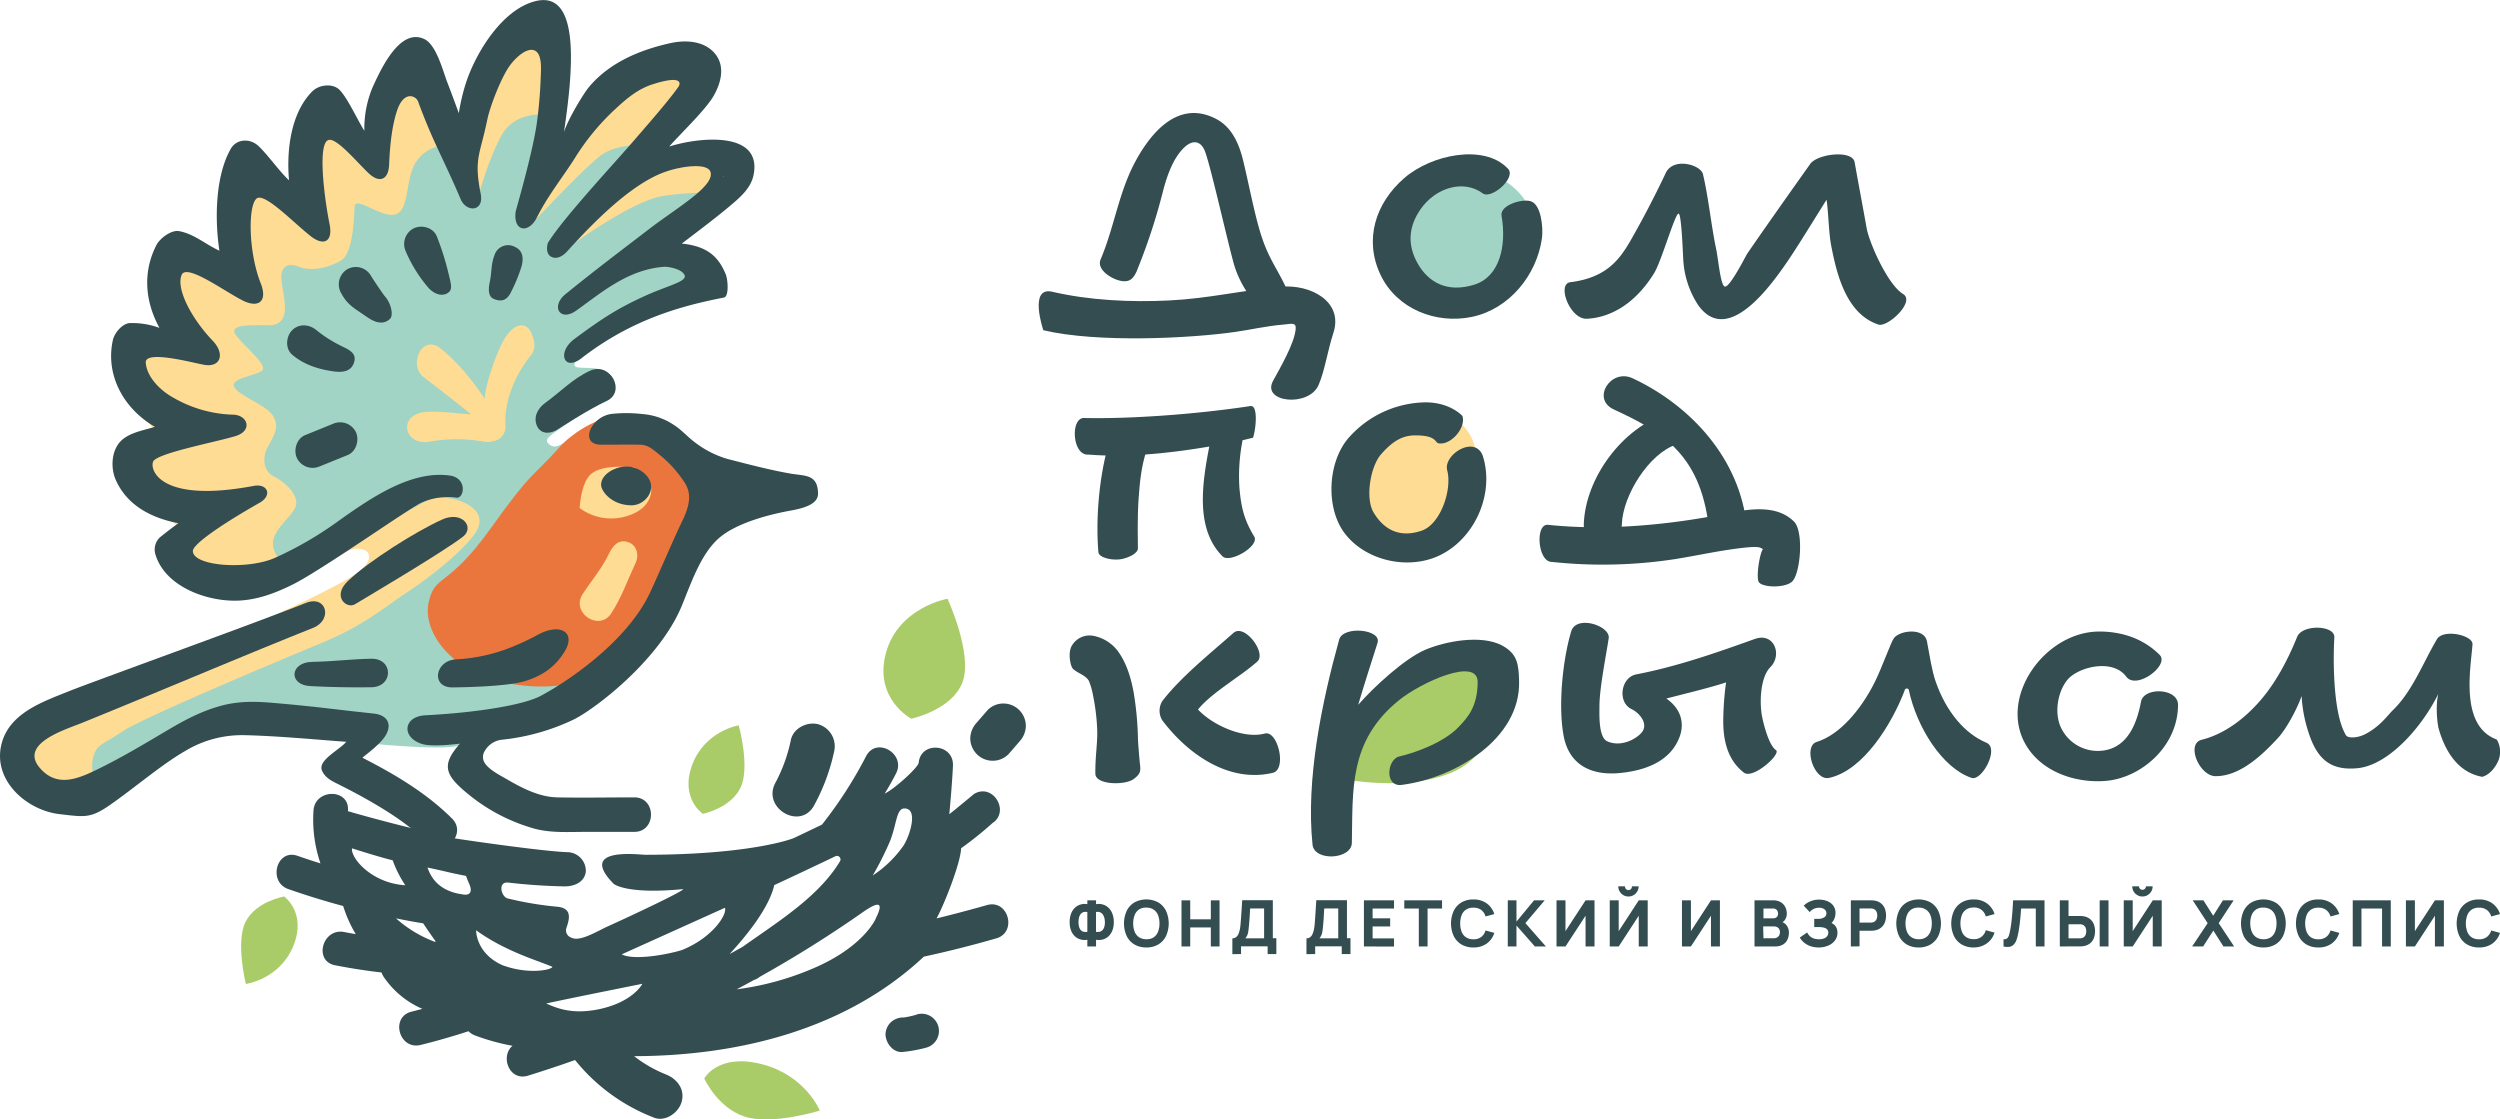 <?xml version="1.0" encoding="UTF-8"?> <svg xmlns="http://www.w3.org/2000/svg" viewBox="0 0 837.09 374.82"><defs><style>.cls-1{fill:#ffdc94;}.cls-2{fill:#a1d4c5;}.cls-3{fill:#eb763d;}.cls-4{fill:#aacc68;}.cls-5{fill:#334d51;}</style></defs><g id="Слой_2" data-name="Слой 2"><g id="Слой_1-2" data-name="Слой 1"><path class="cls-1" d="M112.44,244.65s-33.53-5.39-42.64.1S41.43,270.56,24.94,268.4s-21.2-8.27-20.73-13,21.33-23.56,32.62-27S98.11,204.52,117,193.53c12.31-7.16,4.84-12.23-1.41-8.59s-35.74,18.83-45.8,12.89-15.23-7-9.59-14S54.1,174,48,166.49s-3.3-15.4,3.76-17.12-7.53-10.48-9.41-19.75-1.41-14.91,6.59-14,1.88-17,5.18-23.1,4.17-3.72,12.67-1.84S77.15,89,77.63,83.25s-1.42-20.31,4.7-20.31,21.94,12.47,22,5.41-6-18,1.9-23.76,16.38,11.5,16.38,11.5,0-22.79,9.29-26.09,19,20.71,19,20.71,6.54-23.53,17-32,19-3.3,17.79,3.76-4,36.24-4,36.24S190.6,38,204.94,30.94s30.33-8.47,27.51-2.82S217.25,56,217.25,56s29.11-8.59,31.33-2.94-35.25,36.31-35.25,36.31,17.73-2.5,21.25,3.18-17.1,3.27-24.94,8S184.3,118,184.3,118s4,16.09-.23,19.29-18.18,20,24.76,10.4c7-1.57,15.07,12.47,26.17,14s25.68,4.82,25.68,4.82l-28.23,14.57s-21.8,43.94-41,54S112.44,244.65,112.44,244.65Z"></path><path class="cls-2" d="M248.68,165s-18-2.51-23.29-8.79-28.16-9.48-35-9.36c0,0-3.64,3.91-6.09,2.23-2.86-2-.28-3,6.13-7.59s17.61-10.52,14.76-14.87c-3.93-6-14.53-1.41-12.62-5.27,6.11-12.36,42.43-21.22,42.43-21.22.63-6.31-12.08-12.67-14.2-12.67s-3.17-3.88,3.53-9.53,18-10.94,17.65-12.35-9.69-1.44-19.77,0-29.47,15.56-29.47,15.56l24.51-32.24s-10.15-1.67-16.71,3.62S177.06,76,177.06,76l5.62-37.59s-10.19-1.42-14.8,7-8,21.3-8,21.3L147.26,48.85a12.37,12.37,0,0,0-8.95,7.24c-2.57,6.27-1.5,15.09-6.44,15.79S119,65.41,118.74,69.29s-.44,15.56-4.67,18-9.92,3.65-13.89,2.05-6.56,0-5.87,5.1c.81,6.09,3.49,14.58-4.6,14.47-5.69-.07-13.26-.35-10.79,3.18s10.94,10.24,8.82,12-10.86,2.53-9.31,5.5,11,6.15,13,9.68.9,5.6-1.93,10.7c-1.59,2.85-1.47,7.65,1.93,9.41s7.89,5.3,7.76,9.18-8.42,8.47-7.76,14.12,6.92,8.4,13.27,5.79,32.88-18.18,38.56-21,22.24,1.72,15.88,11c-3.92,5.72-14.3,14.24-22.69,19.76s-14.24,11-28.64,17-59.58,24.9-66.64,29.57-8.24,4.41-9.51,7.39c-1.69,4-1.41,12.75,7.41,8.55S60,246.08,69.8,244.75s69.49,7.4,82.6,5.17,38.06-9.72,49.35-22.23,20.4-33,27-41.1,11.67-12.32,20.94-13.57,20.21-5.8,17-6.53S248.68,165,248.68,165Z"></path><path class="cls-3" d="M224.56,196.53C210.44,211.28,195.09,228,195.09,228s-12.23,4.22-28.48,0-25.17-16.84-23.07-26.37,6.34-4.6,20.63-24.53,13.36-16.5,23-27.16c9.33-10.36,27.79-16.33,33.88-5,2.82,5.24,52.41,12.86,22.59,26.32C231.05,176.89,224.56,196.53,224.56,196.53Z"></path><path class="cls-4" d="M445.79,260.15s7.37-24.06,25-33,27-12.65,28.43-2.33,3.07,27.17-13.52,34S445.79,260.15,445.79,260.15Z"></path><path class="cls-1" d="M484.62,178.68s16.94-22,6.11-35.24S463,138.36,463,138.36s-17,11.67-12.76,26.7,7.53,17.36,16.47,17.84S484.62,178.68,484.62,178.68Z"></path><path class="cls-2" d="M502.5,97.21c8-9.36,14.31-21.95,7.53-31S488.38,53,478.5,60.09s-24,15.06-15.06,27.29S480,103.49,487.27,102A96.3,96.3,0,0,0,502.5,97.21Z"></path><path class="cls-1" d="M213.39,160.59s1.31-4-1.64-4.16-9.88-.7-13.58,2.08-4.08,11.61-4.08,11.61a17.83,17.83,0,0,0,14.68,3c8.47-2.09,9.48-7.42,9.26-9.5S213.39,160.59,213.39,160.59Z"></path><path class="cls-5" d="M380.82,90.27a201.81,201.81,0,0,0,8.72-26.75c1.23-4.59,3.21-10.44,6.84-14,3-2.93,5.81-2.42,7.18,1.39,2,5.6,6.87,27.41,9.45,37,1.94,7.18,6.44,13.19,9.41,15.53,6.43,5.07,12,1.22,8.62-6.21-3.16-7-5.89-10-8.46-17.57-2.41-7.08-4.6-19-6.41-26.22-1.35-5.39-3.72-10.86-8.89-13.58-12.79-6.73-22,4.8-27,14-5.73,10.54-7.09,22-11.75,33-1.35,3.2,3,6.13,6,7,3.66,1,5-.45,6.32-3.6Z"></path><path class="cls-5" d="M349.34,110.57c18.12,4.3,49.21,2.73,64.32.56,5.28-.76,10.58-2,15.9-2.43,2.83-.22,4.55-1,4.27,1.62-.56,5-5.24,12.91-7.59,17.25-3.89,7.23,12.05,8.87,15.28,1.32,2.16-5.07,2.84-10.9,5-17.6,3.26-10.38-7.73-16.17-17.58-15.28-13.55,1.22-23.76,3.9-37.41,4.59-12.74.64-26.74,0-39.18-2.91C344.32,95.81,349.34,110.57,349.34,110.57Z"></path><path class="cls-5" d="M504.71,56.28c-7.82-8.06-25.32-4.63-34.51,3.35-9.63,8.35-13.58,20.6-7.92,32.46,5.46,11.42,18.6,16.54,30.65,14,12.45-2.65,21.6-13.94,23.36-26.25.5-3.44-.21-11.45-3.81-12.48-3-.86-10.31,1.4-9.71,4.88,1.77,10.18-.69,20.42-9.06,23.06-8.94,2.82-15.41-.59-19.09-7.19-3.51-6.3-2.91-12.36,1-18,5-7.24,14.33-10.16,20.88-5.35,2.88,2.12,11.7-5.52,8.23-8.47Z"></path><path class="cls-5" d="M637.24,98.46C632,95.28,625.82,81.08,625,76.31c-1.19-6.76-2.7-14.63-4-22-.77-4.23-12.47-2.81-14.88.59-6.72,9.48-14.81,20.91-21,29.91-.59.85-5.71,11.15-7.49,11.15-1.53,0-2.21-8.87-3-12.59-1.6-7.49-2.62-17.59-4.42-25.06-.76-3.18-9.94-5.77-12.47-.36Q552.31,69.44,546,80.49c-3.71,6.42-8.12,12.5-20.18,14-4.64.56-.17,12.53,5.54,12.24,8.05-.4,16.29-5.18,22.52-15.3,2.43-3.94,7.06-20.24,8.18-19.88,1,0,1.46,14.44,1.59,15.94A30.93,30.93,0,0,0,568.5,102c10,14.46,25-7.11,30.37-15,3.59-5.27,12.23-19.42,12.73-20.11.66,4.38.7,10.94,1.54,15.3,1.86,9.66,5.07,22.93,15.83,26.49C632.07,109.69,641.39,101,637.24,98.46Z"></path><path class="cls-5" d="M371.59,147.42c-3.46,11-4.8,25.94-3.81,37.47.17,2,5.27,3,8.28,2.21,3.69-1,5-2.54,4.95-3.48,0-1.62-.24-9.69.22-16.43.44-6.47,1-11.08,2.65-16.38,2.46-7.84-9.84-11.2-12.29-3.39Z"></path><path class="cls-5" d="M415,163.31a62,62,0,0,1,1.06-15.9l3.48-.84c.93-2.46,1.87-11-.84-10.61-18.55,2.82-40.81,4.35-55.73,4-4.62-.1-4,12.72,1.5,12.25,13,1.05,27.14-.44,40.44-2.69-2.46,12.7-4.65,27.64,4.44,36.77,2.41,2.41,12.54-3.45,10.59-6.67C415.92,173.1,415.46,168.05,415,163.31Z"></path><path class="cls-5" d="M477.33,134.72a34.94,34.94,0,0,0-25.64,11.75c-7.11,8-7.94,23.39-1.51,32,6.68,8.9,20,12.16,30.23,8.19,12.54-4.86,20.13-20.26,16.23-33.56-2.3-7.85-13.49-1-12.06,4.39,1.7,6.4-2.18,18-8.53,20.19s-12.1.63-16.1-6.05c-2.88-4.8-1.12-15.38,2.47-19.5,4.23-4.85,7.58-6.35,11.52-6.35,7.19,0,6.47,2.41,7.71,2.65,4.15.79,9.36-5.3,8-9.18C489.6,139.22,485.6,134.72,477.33,134.72Z"></path><path class="cls-5" d="M558,138.55c-14.76,4.73-27.17,21.48-27.69,36.95-.27,8.21,12.48,8.2,12.75,0,.32-9.64,9.11-23.73,18.33-26.69,7.78-2.5,4.45-12.78-3.39-10.26Z"></path><path class="cls-5" d="M540.27,137.05c15.38,7.18,29,14.35,31.87,39.29.94,8.08,13.55,8.18,12.75,0C582.7,154,566.56,136,546.7,126.68c-7.38-3.46-13.87,6.89-6.43,10.37Z"></path><path class="cls-5" d="M600.71,174.66c-6-6-15.7-4.13-23.23-2.61-20.12,4-40.86,5.61-59.12,3.68-4.29-.45-3.54,11.58.75,12.37a160.05,160.05,0,0,0,41.95-.92c7.48-1.23,12.75-2.41,19.13-3.31,8.7-1.21,9-.66,10.1,0-1,1.25-2.22,8.43-1.52,10.74.65,2.12,8.55,2.43,11.18.23C602.83,192.43,604.08,178.07,600.71,174.66Z"></path><path class="cls-5" d="M381.64,255.35c-.06-.51-.57-6.42-.61-7.88a106.91,106.91,0,0,0-1.43-15.57c-.87-4.73-2.27-9.58-5.09-13.6a13.45,13.45,0,0,0-8.1-5.34,6.85,6.85,0,0,0-7.37,3c-1.64,2.37-.62,7.06.16,7.9,1.4,1.52,4.57,2.23,5.49,4.33a24.76,24.76,0,0,1,1.29,4.62,70.52,70.52,0,0,1,1.39,11.21c.22,4.48-.69,9.16-.6,15.07.06,3.76,9.92,3.92,12.8,1.77C382,259.08,382,258.13,381.64,255.35Z"></path><path class="cls-5" d="M423.52,245.61c-7.14,1.91-17.56-2.82-22.39-8.05,4.8-5.84,14.21-11,19.87-16.06,3.17-2.81-4.29-12.85-8-9.57-7.57,6.71-17.68,14.79-23.82,22.82a6.12,6.12,0,0,0,0,6.44c8.41,11.19,22.23,21.09,37,17.58C431,257.63,427.83,244.46,423.52,245.61Z"></path><path class="cls-5" d="M503,216.16c-6.95-3.76-19.1-1.46-25.89,1.46S460,230,454.77,236c.84-3,5.49-17.77,6.47-20.72,1.53-4.59-11.53-5.88-12.84-1.12-5.84,21.08-11.17,46.89-8.92,68.65.59,5.7,13.06,5,13.17-.59.38-17.69-1.15-34.06,15.77-47.76,7.41-6,26.35-14.59,26.35-6.12s-3.58,12.09-6.23,14.94c-4.83,5.18-14.32,8.7-20,10-4.12.94-5.06,10.28.82,9.53,17.72-2.27,39.75-15.35,39.29-34.65C508.52,222.41,508.07,218.91,503,216.16Z"></path><path class="cls-5" d="M594.65,251.16c-2.7-1.88-4.57-10.47-4.82-12.26-.7-5.08-.12-12.44,2.94-15.5,4.1-4.1,1.3-11.77-5.2-9.45-13,4.67-26.06,9.23-39.69,11.86-5.21,1-6.39,9.36-1.53,11.65,2.54,1.2,5.87,5,3.23,7.94-2,2.23-6.93,4.82-11.4,2.82-3-1.33-2.63-9-2.63-11.8,0-5.86,2.21-16.89,3.1-22.68.65-4.19-10.88-8-12.56-2.31-2.89,9.65-4.4,25-2.52,35,1.85,9.82,9.41,13.3,18.75,12.41,8.3-.79,17.09-3.74,20.15-12.34,1.36-3.82.89-8.84-4.52-12.6,5.35-1.41,14.75-3.65,20-5.41a99.53,99.53,0,0,0-.92,11.46c-.23,6.9,1,14.27,6.92,18.77C587,261,596.51,252.46,594.65,251.16Z"></path><path class="cls-5" d="M665.13,248.69c-7.19-3-13.42-10.23-17-20.47-1.28-3.72-2-8.59-2.93-13.53-.84-4.51-8.83-3.75-11-1.09-1,1.2-4.14,10.27-6.68,15.23-4.67,9.15-11.7,17.27-19.23,19.59-4.64,1.42-.9,13.16,4.17,12.05,11.51-2.53,21-18.09,25.25-29.19,0-.87,1.28-1,1.43-.25,2.59,12.35,11.24,26.24,21.05,29.44C663.6,261.58,669.6,250.57,665.13,248.69Z"></path><path class="cls-5" d="M723.13,219.28c-5.54-5.55-12.82-7.82-20.17-7.82-18.19,0-33.84,21.87-24.72,37.79,5.25,9.15,16.56,13,26.63,12.24,11.9-.87,24.4-11.49,24.41-25.49,0-5.66-11.45-6-12.39-1.07-1.1,5.78-3.65,14.59-11.76,16.23a13.61,13.61,0,0,1-14.55-6.59c-3.05-5.13-1.69-12.87,1.67-16.94,3.52-4.26,15.08-7.27,19.7-1.06,3.41,4.59,14.59-3.88,11.18-7.29Z"></path><path class="cls-5" d="M836,247.62c-12.5-4.57-8.67-24-8.12-31.87.21-3.07-9.79-5.29-11.91-1.71-4.58,7.74-8.22,17.44-14.71,23.71-1.8,1.74-4.35,5.59-9.53,8.18-2.14,1.07-5.5,1.44-6.23.23-4.35-7.17-4.32-25.18-3.88-32.76.23-4.07-10.71-4.49-12.47-.12-3,7.41-7,15.12-12.24,21.18-4.29,5-11.15,11.1-19.71,13.24-5.36,1.35-.76,12.19,4.68,12.19,7.38,0,14.36-5.68,20.91-12.84,2.79-3.05,6.36-9.65,7.87-14a47.73,47.73,0,0,0,3.11,14.43c2.93,7.42,7.43,10.53,15.61,9.74,10.16-1,21.29-13.23,27.06-24.88-1.06,4.18-.26,10.33.12,11.65,1.86,6.55,5.87,14.55,14.58,16.12,0,0,2.88-.56,5-4.59A7.91,7.91,0,0,0,836,247.62Z"></path><path class="cls-4" d="M317.27,200.48s-16.48,2.87-20.63,18.17,8.48,22,8.48,22,13.57-2.84,17.15-12.19S317.27,200.48,317.27,200.48Z"></path><path class="cls-4" d="M274.49,371.86s-4.73-11.77-19.4-15.54-19.28,4.77-19.28,4.77,4.33,9.72,13.43,12.76S274.49,371.86,274.49,371.86Z"></path><path class="cls-4" d="M82.32,329.47s11.32-1.54,15.89-12.71-3.07-16.59-3.07-16.59-9.39,1.62-12.87,8.41S82.32,329.47,82.32,329.47Z"></path><path class="cls-5" d="M151.36,274.08c-8.57-8.56-19.29-14.89-30-20.36.56-.61,5.51-4.09,7.52-7.09,2.5-3.74,1.2-7.17-3.74-7.7l-4.51-.5c.18-.27.09-.21-.1,0-9.11-1-16.12-2-30.07-3.16-5.55-.45-10.84-.45-16.27,1-6.69,1.8-12.24,4.76-18.15,8.26-7.55,4.47-15.09,9-23,12.87-6.73,3.31-14,6.6-19.87-.47-6.65-8.08,9-12.72,14.32-14.9,7.65-3.1,15.28-6.26,22.92-9.41,18.09-7.48,36.13-15.09,54.32-22.34,6.83-2.72,4.61-11.16-2.31-8.4-17.78,7.08-71,26.21-79.67,29.69C13.73,235.2,2.46,239.12.31,250-2,261.73,9.15,271.38,20,272.61c8.13.92,10.16,1.52,16.62-2.94,8.14-5.61,17.3-13.55,25.22-18.11a36.77,36.77,0,0,1,19.78-5.4c11.72.24,26.2,1.68,34.32,2.21-2.15,2.67-9.62,6.19-8.13,9.63,1.16,2.68,3.61,3.63,6,4.86,3.64,1.82,7.24,3.74,10.77,5.79,6.66,3.87,13.11,8.13,18.58,13.6C148.45,287.51,156.62,279.35,151.36,274.08Z"></path><path class="cls-5" d="M211.45,169.2c3.44,0,6.73-3,6.57-6.49s-4.31-6.49-8-6.49h-.54c-3.44,0-8.22,2.57-8.22,6.08C201.26,164.5,204.86,169.2,211.45,169.2Z"></path><path class="cls-5" d="M135.93,84.33a47.13,47.13,0,0,0,7.61,12.13c2.26,2.4,4.63,2.57,6,1.86,2-1,1.67-2.54.86-5.8A91.44,91.44,0,0,0,146.2,79c-1.24-2.86-5.13-3.85-7.78-2.49a5.89,5.89,0,0,0-2.49,7.78Z"></path><path class="cls-5" d="M164,94.42c-.65,3-.3,5,1.34,5.67,2.11.88,4.27.94,5.84-2.44a54.79,54.79,0,0,0,3.35-8.13c.9-3,.59-5.63-2.12-6.85a4.78,4.78,0,0,0-6.88,2.9C164.36,88.62,164.74,90.72,164,94.42Z"></path><path class="cls-5" d="M114.18,98.05c2.18,4.16,4.57,5.19,8.38,7.88,2.48,1.74,5.4,3.17,7.95.92,1.37-1.21.44-5.29-1.61-7.6-.7-.79-4.34-6.26-4.75-7a5.81,5.81,0,0,0-7.9-2.07,5.92,5.92,0,0,0-2.07,7.9Z"></path><path class="cls-5" d="M97.8,118.74c3.94,3.34,8.65,4.87,13.8,5.6,3.09.43,6.08.13,7-3.15.75-2.7-1.22-3.84-3.8-5.09a44.41,44.41,0,0,1-8.81-5.52c-2.38-2-5.83-2.34-8.17,0-2.06,2.07-2.39,6.14,0,8.16Z"></path><path class="cls-5" d="M107.1,156.14l9.29-3.76c2.89-1.18,4-5,2.78-7.69a5.89,5.89,0,0,0-7.69-2.77l-9.29,3.77c-2.89,1.17-4,5-2.77,7.68a5.87,5.87,0,0,0,7.68,2.77Z"></path><path class="cls-5" d="M176,228c5.64-1.81,9.81-4.58,13.07-9.87,3.9-6.34-1.43-9.66-8.84-5.66a85.21,85.21,0,0,1-10.19,4.7,58,58,0,0,1-17,3.59c-7.43.12-8.93,9.53-1.49,9.41C151.57,230.16,169.44,230.09,176,228Z"></path><path class="cls-1" d="M204.68,205.35c3.47-5.34,5.39-11,8.12-16.8,1.34-2.83.33-6.07-2.39-7-3.22-1.11-5.15,1-6.49,3.83-2.3,4.85-5.92,9.07-8.85,13.57-4,6.23,5.55,12.66,9.61,6.41Z"></path><path class="cls-5" d="M224.31,49l-.23.07c3.71-4.26,12.36-12.41,15-17.2,2.45-4.4,3.79-9.91.18-14.08s-9.75-4.46-14.79-3.35c-10.24,2.26-20.46,6.53-27.3,14.75-1.78,2.14-7,10.7-8.33,15.05,2.81-19.07,6-47.65-9.5-43.87-11.2,2.74-20.14,17.39-23.43,27.72a66.91,66.91,0,0,0-2.28,9.81c-1.31-3.57-2.63-7.15-4-10.71-1.41-3.79-3.63-12.29-7.56-14.11C134,9.27,127.73,22.7,124.77,29.2A35.73,35.73,0,0,0,122,43.77c-2-3-5.73-11.24-8.42-13.78-2.26-2.14-6.72-1.67-9,.59C97.17,38,95.92,50.87,96.78,60.36c-2.89-2.53-7.57-9.14-10.46-11.67-2.74-2.39-7.13-2.24-9.07,1.17-5.26,9.26-5.33,23.9-3.79,34.08-4.59-2.08-8.44-5.62-13.54-6.56-2.44-.44-6.28,2.25-7.52,4.64-4.83,9.32-3.67,19.3,1,27.77a26.67,26.67,0,0,0-9.94-1.61c-2.43.12-5.13,3.21-5.68,5.75-2.25,10.35,2.32,20.31,10.6,26.66a32,32,0,0,0,3.51,2.34l-.86.24c-3.81,1.11-8.82,2-11.33,5.39s-2.54,8.61-.89,12.25c4,8.86,12.54,12.78,20.92,14.38q-3.13,2.26-6.17,4.72A5.65,5.65,0,0,0,52,185.53c3.14,10.64,16.5,15.61,26.59,15.6,7,0,13.38-2.43,19.31-5.36,9.55-4.71,38.48-25.15,43.09-27.4a21.5,21.5,0,0,1,12-1.71c2.58,0,3.38-6.64-2.36-7.43-12.72-1.74-25.69,6.9-37.82,15.58a119.55,119.55,0,0,1-20.52,11.88c-9.23,4.24-27.71,2.94-27.71-2.2,0-2.43,10.73-9.55,22.36-16.15,4.35-2.47,2.7-6.53-2-5.64-31.2,5.87-34.85-5.3-33.67-8.13S72.44,148,78.89,146c5.76-1.76,4.14-7-.81-7.15A42.18,42.18,0,0,1,58,133.13c-4.48-2.47-9.06-7.13-9.2-12,.49-3.82,15.76.35,19.46,1,5.65,1.05,7.15-3.64,3-8C63.84,106.39,58.6,96.05,61,91.7c2.34-2.89,13.8,5.6,20.16,8.86,5.39,2.77,8.55.37,6.12-5.75C83.07,84.16,83,68.12,86.12,66.35,89,64.81,98.4,74.66,104,79.05c4.47,3.52,7.53,1.82,6.35-4-1.79-8.89-4.06-27-.4-28.15,2.61-1,9.44,7.28,13.46,11.09,3.71,3.5,6.68,2.17,6.88-2.85.23-5.72.81-12.32,2.56-17.81,2.32-7.3,6.46-5.19,7.13-3.38,5,13.66,8.58,19.34,14.27,32.75,1.9,4.48,7.88,4.23,6.71-1.77-2.36-12-.22-12.94,2.22-24.94,1-4.71,4.56-13.68,7.26-17.66,1.75-2.58,5.9-6.69,8.62-5.4,2.47,1.17,2.11,6,2,8.68a150.44,150.44,0,0,1-1.33,15.75c-1.53,10.5-7,29-7.07,29.51-.89,6.69,4.33,7.48,7.12,1.94,3.77-7.51,8.69-13.5,12.78-20A79.51,79.51,0,0,1,206.2,36.35c3.69-3.42,7.4-6.52,12.17-8.07,10.37-3.37,9.45-.16,8.81.75-1.3,1.86-2.72,3.63-4.16,5.39-3.54,4.34-7.24,8.56-10.9,12.8-7.08,8.21-23.8,26.12-28.68,34.15-.45,1.56-.48,3.68,1.05,4.56s3.53.29,5.36-1.71c8-8.82,20.29-21.62,31.65-26.21,6-2.41,15.36-3.64,16.39-.46,1.52,4.69-11,11.87-20.21,18.89-10.06,7.72-18.5,14.06-28.34,22.06-5,4.11-1.83,9.32,3.53,5.55,7.92-5.57,17.17-13.86,29.55-14.71,1.14-.07,5.46.55,6.71,2.59,1.41,2.38-5.46,3.54-14.12,7.59-7.74,3.61-12.77,6.61-22.7,14-5.95,4.45-3.48,11,2.4,6.42,16.77-13,33.47-17.54,47.67-20.3,1.8-.35,1.34-6.09.61-7.83-2.2-5.25-5.54-9.36-14.72-10.24h0c2.55-1.94,11-8.27,16.28-12.72,3.28-2.78,6.88-5.83,7.77-10.26C255.33,43.6,233.8,46,224.31,49ZM241,56.51c0-.06,0-.1.08-.1S241,56.45,241,56.51ZM242,58.87c.23.08.39.14.38.18S242.18,59.11,242,58.87Z"></path><path class="cls-5" d="M118.85,202.33c4-2.42,29.14-17.26,36.1-22.58,4.15-3.17-.21-8.84-6.93-5.78-8.84,4-24.55,13.89-31.56,20.6C111.08,199.72,116.08,204,118.85,202.33Z"></path><path class="cls-5" d="M103.88,229.73q10.23.54,20.46.39c7.43-.11,7.45-9.66,0-9.55-6.82.11-12.26.9-19.86,1.05-7.44.15-8,7.71-.6,8.11Z"></path><path class="cls-5" d="M203.08,134.29c6.75-3.12,1.21-13.26-5.52-10.15-6,2.77-9.75,7-15.11,10.85-2.53,1.82-4.08,5-2.46,8,1.35,2.48,4.53,2.4,7.08.57C187.07,143.56,197.09,137.06,203.08,134.29Z"></path><path class="cls-1" d="M177.86,111.4c-1.41-3.2-5-3.82-8.57,1.47-2.7,4-6.94,16.24-7,20.69-2.65-4.26-9-12.53-15.08-17.11s-10.79,6.23-4.92,10.16c.08,0,14.88,11.53,15.38,12.07-4.47-.12-13.38-1.55-17.26-.35-7.08,2.18-4.3,10.76,3.07,9.6a52.63,52.63,0,0,1,18.44-.07,6,6,0,0,0,2.87-.08,4.9,4.9,0,0,0,4.44-5.49c-.41-9.49,4.42-18.28,8.47-23.24C179.52,116.83,179.16,114.37,177.86,111.4Z"></path><path class="cls-5" d="M265.05,158.63c-6.58-1.08-15.15-3.33-21.62-5a33.11,33.11,0,0,1-10.67-5.46c-2.52-1.84-4.39-4.13-7-5.8a21.8,21.8,0,0,0-10.54-3.72,47.19,47.19,0,0,0-10.08-.1c-7.34.67-11.37,10.35-3.92,10.35,3.81,0,9.65-.06,13.08,0,2.61,0,4.32,1.58,6.45,3.31a37.75,37.75,0,0,1,7.35,7.74c2.1,2.84,4.43,6,.53,14.12-3.78,7.89-7.31,16.46-10.92,24.24-8.06,17.33-29.41,30.91-36.83,34.78-5.39,2.81-20,5.45-38.49,6.42-7.4.39-8.09,7.46-1,9.62C144.89,250.22,154,249,154,249c-6.23,7.06-5.17,10.41,2.61,16.77a60.62,60.62,0,0,0,22.63,11.77c5.54,1.42,11.38,1,17,1h16.15c7.44,0,7.45-11.55,0-11.55-8.6,0-17.22.17-25.82,0-5.88-.12-11.58-3-16.56-5.9-2.37-1.39-6.25-3.26-7.76-5.7a3.68,3.68,0,0,1,.06-3.92,7.49,7.49,0,0,1,6-3.81,73.15,73.15,0,0,0,24-6.84c7.68-3.93,28.58-20.15,35.93-37.86,3-7.21,6.22-17.19,12.36-22.66s18.09-8.25,24.3-9.37c5.05-.9,9.07-2.42,9-5.65C273.86,158.86,269.68,159.38,265.05,158.63Z"></path><path class="cls-4" d="M247.35,242.86S236.07,244.7,231.81,256s3.52,16.5,3.52,16.5,9.33-1.87,12.63-8.76S247.35,242.86,247.35,242.86Z"></path><path class="cls-5" d="M341.29,237.76a7.55,7.55,0,0,0-5.3-2.2,7.42,7.42,0,0,0-5.3,2.2l-3.61,4.16a8,8,0,0,0-2.2,5.31,7.63,7.63,0,0,0,2.2,5.3,7.55,7.55,0,0,0,5.3,2.2,7.46,7.46,0,0,0,5.3-2.2l3.61-4.17a7.94,7.94,0,0,0,2.2-5.3A7.61,7.61,0,0,0,341.29,237.76Z"></path><path class="cls-5" d="M306.92,339.75c-.94.26-1.88.5-2.84.69l-1.33.24-.15,0-.32,0a6.2,6.2,0,0,0-4.08,1.69,5.85,5.85,0,0,0-1.7,4.08c.13,2.85,2.56,6.13,5.78,5.78a49.08,49.08,0,0,0,7.71-1.4,5.78,5.78,0,1,0-3.07-11.14Z"></path><path class="cls-5" d="M272.6,269.66a66.69,66.69,0,0,0,6.67-17.91,7.68,7.68,0,0,0-5.24-9.23c-3.72-1-8.38,1.26-9.22,5.24a52.53,52.53,0,0,1-5.17,14.33C255.05,270.59,268,278.17,272.6,269.66Z"></path><path class="cls-5" d="M330.46,303.06q-8.38,2.38-16.86,4.46l0,0c2.53-4.62,8-18.35,8.22-23.5v0a118.52,118.52,0,0,0,10.46-8.39c6-3.89.24-13.53-6.09-9.81-.16.1-6.19,5.17-8.35,6.81.07-.21,1.06-11.28,1.24-16.34.26-7.33-10.78-8.19-11.47-.89-.14,1.46-7.62,8.43-11.4,10.35,1.29-2.1,2.55-4.31,3.81-6.76,3.41-6.59-6.55-12.44-10-5.83a141.82,141.82,0,0,1-14.79,22.95q-4.78,2.31-9.6,4.58c-5.47,2-21.31,5.52-49.58,5.52-2,0-22.86-2.77-10.57,9.73,0,0,4.12,3.62,23.23,1.77.75.38-16.22,8.41-25,12.38-3.6,1.62-9.21,5.16-12.12,4l-.45-.19a2.57,2.57,0,0,1-1.47-3.25c1.1-3.14,1.92-6.69-3.34-7.07a111.85,111.85,0,0,1-16-2.67c-2.54-.25-3.86-5.84-.12-5.39q9.25,1.08,18.58,1.27c3.6.08,6.85-1.44,7.36-4.82a6.28,6.28,0,0,0-5.79-6.62c-8.24-.18-37.68-4.51-38.63-4.73-11.85-2.75-22.91-5.45-35.23-9h0c.77-7.66-11-7.7-11.53-.24a45.26,45.26,0,0,0,2.34,17.72c-2.58-.81-5.15-1.65-7.7-2.54-7-2.45-10,8.7-3.07,11.14,6,2.1,12.18,4,18.37,5.67a42.9,42.9,0,0,0,4.21,9.41c-1.29-.22-2.58-.45-3.86-.7-7.26-1.44-10.37,9.69-3.07,11.13,5.16,1,10.36,1.82,15.57,2.41a6,6,0,0,0,.71,1.47,30,30,0,0,0,12.95,10.71c-1.21.32-2.42.64-3.63.94-7.21,1.8-4.16,12.94,3.07,11.14q8.1-2,16-4.59a6.21,6.21,0,0,0,2.23,1.43,73.47,73.47,0,0,0,12.51,3.45c-4.18,3.53-1.09,11.94,5.19,10q7.94-2.46,15.76-5.23A62.78,62.78,0,0,0,219,374.23c3.79,1.5,8.2-1.65,9.22-5.24,1.22-4.25-1.49-7.74-5.24-9.23a43.32,43.32,0,0,1-10.65-6.11c34.94-.11,70.87-8.83,97-33.33q12.22-2.65,24.29-6.13C340.67,312.16,337.64,301,330.46,303.06Zm-212.59-19c3.85,1.22,10.12,3.16,13.61,4a38.9,38.9,0,0,0,4.23,8.36C124.25,295.69,117.36,287.16,117.87,284.07Zm27.81,31.33a41.26,41.26,0,0,1-13.09-7.89q4.54.92,9.12,1.68c1.33,2,2.7,4,4.15,6Zm8.64-16c-7.64-1.25-10.14-5.83-11.17-8.91,2.3.5,4.63,1,7,1.57q2.94.67,5.9,1.24c.31.92.68,1.81,1.08,2.7C158.3,298.69,157.39,300.17,154.32,299.35Zm14.22,23.93c-9.29-4-9.12-11.83-9.12-11.83,9.88,7.12,20.33,10,25.56,12.24C184.57,324.87,176.71,326.28,168.54,323.28ZM200.18,338c-7.94,1.55-12.94,0-17.29-2,7.25-1.6,32.19-6.59,32.2-6.59S212,335.63,200.18,338Zm28.21-19.9c-5.77,1.75-16.38,3.47-20.22,1.45q17.28-7.79,34.55-15.59C243.6,306,238.83,313.84,228.39,318.09Zm30.78-21.36c0-.13.05-.25.07-.37q10.27-4.77,20.49-9.67a1.19,1.19,0,0,1,1.53,1.69c-7.13,11.85-20.73,20.21-32.6,28.64-1.45.81-2.9,1.62-4.36,2.41C250.42,312.79,257.28,304.12,259.17,296.73Zm34,11c-1.85,3.68-7.3,10.24-18.79,15.58a95.84,95.84,0,0,1-27.71,7.94q2.88-1.53,5.74-3.1a6.08,6.08,0,0,0,1.63-.82l.43-.31a400.48,400.48,0,0,0,34.38-21.56C296.5,300.1,294.79,304.43,293.13,307.75Zm9.63-25a37.82,37.82,0,0,1-10.58,10.4,102.17,102.17,0,0,0,5.69-11.27c2.34-5.65,2.15-11.14,4.89-11.17C307.61,270.64,304.59,279.85,302.76,282.73Z"></path><path class="cls-5" d="M364.08,316.91v-2.25a5,5,0,0,1-2.25-.09,4.62,4.62,0,0,1-1.9-1.05,5.26,5.26,0,0,1-1.3-1.95,7.73,7.73,0,0,1-.47-2.81,7.86,7.86,0,0,1,.47-2.82,5.51,5.51,0,0,1,1.3-2,4.57,4.57,0,0,1,1.9-1.08,4.85,4.85,0,0,1,2.25-.11v-1.29H367v1.29a4.89,4.89,0,0,1,2.26.11,4.57,4.57,0,0,1,1.9,1.08,5.51,5.51,0,0,1,1.3,2,7.64,7.64,0,0,1,.48,2.82,7.51,7.51,0,0,1-.48,2.81,5.26,5.26,0,0,1-1.3,1.95,4.62,4.62,0,0,1-1.9,1.05,5,5,0,0,1-2.26.09v2.25Zm0-4.91v-6.62a2.55,2.55,0,0,0-1.49.11,2,2,0,0,0-.9.79,3.28,3.28,0,0,0-.44,1.18,6.51,6.51,0,0,0-.13,1.3,6.11,6.11,0,0,0,.13,1.28,3,3,0,0,0,.44,1.13,1.89,1.89,0,0,0,.9.74A2.85,2.85,0,0,0,364.08,312Zm2.9,0a2.74,2.74,0,0,0,1.49-.1,1.92,1.92,0,0,0,.9-.73,3.09,3.09,0,0,0,.46-1.1,5.69,5.69,0,0,0,.13-1.22,6.44,6.44,0,0,0-.13-1.27,3.84,3.84,0,0,0-.46-1.21,2.17,2.17,0,0,0-.9-.85,2.38,2.38,0,0,0-1.49-.14Z"></path><path class="cls-5" d="M383.84,317.24a7.64,7.64,0,0,1-4-1,6.71,6.71,0,0,1-2.58-2.82,10.22,10.22,0,0,1,0-8.43,6.65,6.65,0,0,1,2.58-2.82,8.41,8.41,0,0,1,8,0,6.65,6.65,0,0,1,2.58,2.82,10.22,10.22,0,0,1,0,8.43,6.71,6.71,0,0,1-2.58,2.82A7.63,7.63,0,0,1,383.84,317.24Zm0-2.75a4.26,4.26,0,0,0,2.44-.63,4,4,0,0,0,1.46-1.86,7.35,7.35,0,0,0,.49-2.81,7.21,7.21,0,0,0-.49-2.79,4,4,0,0,0-1.46-1.83,4.35,4.35,0,0,0-2.44-.67,4.13,4.13,0,0,0-2.45.63,3.88,3.88,0,0,0-1.46,1.85,7.35,7.35,0,0,0-.49,2.81,7.21,7.21,0,0,0,.49,2.79,3.87,3.87,0,0,0,1.46,1.83A4.37,4.37,0,0,0,383.84,314.49Z"></path><path class="cls-5" d="M395.61,316.91V301.47h2.92v6.35h6.9v-6.35h2.92v15.44h-2.92v-6.37h-6.9v6.37Z"></path><path class="cls-5" d="M412.64,319.49v-5.3a2,2,0,0,0,1.18-.35,2.54,2.54,0,0,0,.8-1,6.44,6.44,0,0,0,.49-1.5,14.24,14.24,0,0,0,.27-1.87c.07-.86.14-1.7.19-2.53s.12-1.7.18-2.6.12-1.87.19-2.91l10.25,0v12.72h1.18v5.3h-2.92v-2.58h-8.9v2.58Zm4.35-5.3h6.28v-10l-4.67,0c-.05.71-.09,1.36-.12,2s-.07,1.19-.12,1.8-.1,1.28-.17,2-.14,1.37-.21,1.85a5,5,0,0,1-.33,1.26A5.35,5.35,0,0,1,417,314.19Z"></path><path class="cls-5" d="M437.45,319.49v-5.3a2,2,0,0,0,1.19-.35,2.52,2.52,0,0,0,.79-1,6.44,6.44,0,0,0,.5-1.5,16.14,16.14,0,0,0,.27-1.87c.07-.86.13-1.7.19-2.53s.11-1.7.17-2.6.12-1.87.19-2.91l10.26,0v12.72h1.18v5.3h-2.92v-2.58h-8.9v2.58Zm4.35-5.3h6.29v-10l-4.68,0c-.05.71-.09,1.36-.12,2s-.07,1.19-.11,1.8-.1,1.28-.17,2-.15,1.37-.22,1.85a5,5,0,0,1-.33,1.26A4.6,4.6,0,0,1,441.8,314.19Z"></path><path class="cls-5" d="M456.69,316.91V301.47h10.08v2.73H459.6v3.3h5.88v2.72H459.6v4h7.17v2.72Z"></path><path class="cls-5" d="M475.07,316.91V304.2H470.2v-2.73h12.65v2.73H478v12.71Z"></path><path class="cls-5" d="M493.34,317.24a7.64,7.64,0,0,1-4-1,6.77,6.77,0,0,1-2.58-2.82,10.22,10.22,0,0,1,0-8.43,6.71,6.71,0,0,1,2.58-2.82,7.64,7.64,0,0,1,4-1,7.4,7.4,0,0,1,4.47,1.32,7,7,0,0,1,2.54,3.57l-2.94.81a4.17,4.17,0,0,0-1.44-2.18,4.21,4.21,0,0,0-2.63-.77,4.28,4.28,0,0,0-2.45.65,4,4,0,0,0-1.48,1.84,8.24,8.24,0,0,0,0,5.6,4,4,0,0,0,1.48,1.85,4.36,4.36,0,0,0,2.45.65,4.22,4.22,0,0,0,2.63-.78,4.17,4.17,0,0,0,1.44-2.18l2.94.82a7,7,0,0,1-2.54,3.57A7.4,7.4,0,0,1,493.34,317.24Z"></path><path class="cls-5" d="M504.86,316.91V301.47h2.91v7.12l5.88-7.12h3.56l-6.46,7.62,6.87,7.82h-3.69l-6.16-7v7Z"></path><path class="cls-5" d="M533.9,316.91h-3V306.62l-6.72,10.29h-3V301.47h3v10.3l6.72-10.3h3Z"></path><path class="cls-5" d="M539,316.91V301.47h3v10.3l6.71-10.3h3v15.44h-3V306.62L542,316.91Zm6.26-16.73a3.25,3.25,0,0,1-1.71-.46,3.3,3.3,0,0,1-1.23-1.23,3.27,3.27,0,0,1-.47-1.72h2.26a1.16,1.16,0,1,0,2.31,0h2.25a3.26,3.26,0,0,1-.46,1.72,3.3,3.3,0,0,1-1.23,1.23A3.26,3.26,0,0,1,545.3,300.18Z"></path><path class="cls-5" d="M575.89,316.91h-3V306.62l-6.71,10.29h-3V301.47h3v10.3l6.71-10.3h3Z"></path><path class="cls-5" d="M587.47,316.91V301.47h6.18a4.84,4.84,0,0,1,2.67.66,4,4,0,0,1,1.49,1.66,4.69,4.69,0,0,1,.47,2,3.74,3.74,0,0,1-.59,2.16,2.84,2.84,0,0,1-1.6,1.15v-.54a3.34,3.34,0,0,1,2.17,1.34,3.93,3.93,0,0,1,.73,2.33,5.5,5.5,0,0,1-.51,2.43,3.8,3.8,0,0,1-1.55,1.65,5.21,5.21,0,0,1-2.62.59Zm3-9.41h3.17a2.19,2.19,0,0,0,.88-.17,1.37,1.37,0,0,0,.61-.53,1.9,1.9,0,0,0-.21-2.12,1.64,1.64,0,0,0-1.28-.48h-3.17Zm0,6.67H594a2.26,2.26,0,0,0,1-.25,1.91,1.91,0,0,0,.73-.71,2.18,2.18,0,0,0,.26-1.08,2.11,2.11,0,0,0-.23-1,1.65,1.65,0,0,0-.68-.68,2.39,2.39,0,0,0-1.13-.25h-3.58Z"></path><path class="cls-5" d="M608.92,317.24a7.89,7.89,0,0,1-2.88-.49,6.69,6.69,0,0,1-2.09-1.24,6.56,6.56,0,0,1-1.32-1.58l2.47-1.71a4.48,4.48,0,0,0,.73,1.06,3.57,3.57,0,0,0,1.25.87,4.89,4.89,0,0,0,2,.34,4.3,4.3,0,0,0,1.8-.32,2.3,2.3,0,0,0,1-.83,2,2,0,0,0,.3-1.06,1.48,1.48,0,0,0-.43-1.14,2.51,2.51,0,0,0-1.12-.55,7.48,7.48,0,0,0-1.45-.17l-1.07,0h-.64v-2.74h1.43a4,4,0,0,0,1.88-.5,1.46,1.46,0,0,0,.76-1.37,1.6,1.6,0,0,0-.67-1.36,2.91,2.91,0,0,0-1.8-.51,3.92,3.92,0,0,0-1.89.46,3.62,3.62,0,0,0-1.22,1l-2-2.14a6.74,6.74,0,0,1,2.15-1.44,7.46,7.46,0,0,1,3-.6,7.82,7.82,0,0,1,2,.26,5.78,5.78,0,0,1,1.76.81,4,4,0,0,1,1.25,1.39,4.13,4.13,0,0,1,.47,2,4.88,4.88,0,0,1-.36,1.88,3.9,3.9,0,0,1-1,1.49,3.39,3.39,0,0,1,1.49,1.24,3.73,3.73,0,0,1,.52,2,4.2,4.2,0,0,1-.85,2.64,5.47,5.47,0,0,1-2.29,1.71A7.91,7.91,0,0,1,608.92,317.24Z"></path><path class="cls-5" d="M619.73,316.91V301.47h6.51l.61,0a4.45,4.45,0,0,1,.68.07,4.71,4.71,0,0,1,2.27.91,4.12,4.12,0,0,1,1.3,1.75,6.81,6.81,0,0,1,0,4.71,4.14,4.14,0,0,1-1.31,1.75,4.67,4.67,0,0,1-2.26.91,6.21,6.21,0,0,1-.68.07l-.61,0h-3.6v5.23Zm2.91-8h3.48l.49,0a3.3,3.3,0,0,0,.49-.09,1.75,1.75,0,0,0,.91-.54,2.12,2.12,0,0,0,.45-.85,3.32,3.32,0,0,0,0-1.77,2.12,2.12,0,0,0-.45-.85,1.75,1.75,0,0,0-.91-.54,2.39,2.39,0,0,0-.49-.08,4.27,4.27,0,0,0-.49,0h-3.48Z"></path><path class="cls-5" d="M642.44,317.24a7.64,7.64,0,0,1-4-1,6.71,6.71,0,0,1-2.58-2.82,10.22,10.22,0,0,1,0-8.43,6.65,6.65,0,0,1,2.58-2.82,8.41,8.41,0,0,1,8,0A6.73,6.73,0,0,1,649,305a10.32,10.32,0,0,1,0,8.43,6.79,6.79,0,0,1-2.59,2.82A7.63,7.63,0,0,1,642.44,317.24Zm0-2.75a4.24,4.24,0,0,0,2.44-.63,4,4,0,0,0,1.47-1.86,7.55,7.55,0,0,0,.48-2.81,7.41,7.41,0,0,0-.48-2.79,4.06,4.06,0,0,0-1.47-1.83,4.33,4.33,0,0,0-2.44-.67,4.13,4.13,0,0,0-2.45.63,3.88,3.88,0,0,0-1.46,1.85,7.35,7.35,0,0,0-.49,2.81,7.21,7.21,0,0,0,.49,2.79,3.87,3.87,0,0,0,1.46,1.83A4.37,4.37,0,0,0,642.44,314.49Z"></path><path class="cls-5" d="M660.84,317.24a7.64,7.64,0,0,1-4-1,6.71,6.71,0,0,1-2.58-2.82,10.22,10.22,0,0,1,0-8.43,6.65,6.65,0,0,1,2.58-2.82,7.64,7.64,0,0,1,4-1,7.34,7.34,0,0,1,4.46,1.32,7,7,0,0,1,2.55,3.57l-2.94.81a3.91,3.91,0,0,0-4.07-3,4.28,4.28,0,0,0-2.45.65,4,4,0,0,0-1.48,1.84,8.24,8.24,0,0,0,0,5.6,4,4,0,0,0,1.48,1.85,4.36,4.36,0,0,0,2.45.65,3.93,3.93,0,0,0,4.07-3l2.94.82a7,7,0,0,1-2.55,3.57A7.34,7.34,0,0,1,660.84,317.24Z"></path><path class="cls-5" d="M670.85,316.91v-2.42a2.17,2.17,0,0,0,.84-.09,1.16,1.16,0,0,0,.58-.43,2.67,2.67,0,0,0,.43-.88,12.82,12.82,0,0,0,.34-1.41c.17-.89.32-1.84.44-2.83s.21-2,.29-2.91.14-1.81.18-2.6.08-1.4.1-1.87h10.53v15.44h-2.92V304.2h-4.93c0,.4-.07.92-.11,1.56s-.11,1.36-.19,2.14-.17,1.58-.29,2.42-.25,1.65-.42,2.43a13.74,13.74,0,0,1-.54,2,4,4,0,0,1-.86,1.45A2.54,2.54,0,0,1,673,317,5.3,5.3,0,0,1,670.85,316.91Z"></path><path class="cls-5" d="M689.7,316.91V301.47h2.92v5.24h4.21a4.45,4.45,0,0,1,.68.07,4.77,4.77,0,0,1,2.26.91,4.25,4.25,0,0,1,1.31,1.76,6.78,6.78,0,0,1,0,4.7,4.15,4.15,0,0,1-1.3,1.76,4.92,4.92,0,0,1-2.27.91,6.37,6.37,0,0,1-.68.06c-.25,0-.45,0-.6,0Zm2.92-2.72h3.48l.49,0a2.37,2.37,0,0,0,.49-.09,1.69,1.69,0,0,0,.91-.54,2.06,2.06,0,0,0,.45-.85,3.51,3.51,0,0,0,.12-.88,3.64,3.64,0,0,0-.12-.89,2,2,0,0,0-.45-.84,1.63,1.63,0,0,0-.91-.54,1.85,1.85,0,0,0-.49-.09l-.49,0h-3.48Zm10.43,2.72V301.47H706v15.44Z"></path><path class="cls-5" d="M711.11,316.91V301.47h3v10.3l6.71-10.3h3v15.44h-3V306.62l-6.71,10.29Zm6.26-16.73a3.22,3.22,0,0,1-1.71-.46,3.4,3.4,0,0,1-1.24-1.23,3.35,3.35,0,0,1-.46-1.72h2.25a1.16,1.16,0,0,0,.34.83,1.14,1.14,0,0,0,.82.33,1.14,1.14,0,0,0,1.16-1.16h2.25a3.26,3.26,0,0,1-.46,1.72,3.45,3.45,0,0,1-1.23,1.23A3.28,3.28,0,0,1,717.37,300.18Z"></path><path class="cls-5" d="M734,316.91l5.2-7.8-5-7.64h3.58l3.28,5.15,3.24-5.15h3.6l-5,7.64,5.17,7.8h-3.58l-3.39-5.32-3.41,5.32Z"></path><path class="cls-5" d="M757.86,317.24a7.63,7.63,0,0,1-4-1,6.79,6.79,0,0,1-2.59-2.82,10.32,10.32,0,0,1,0-8.43,6.73,6.73,0,0,1,2.59-2.82,8.41,8.41,0,0,1,8,0,6.65,6.65,0,0,1,2.58,2.82,10.22,10.22,0,0,1,0,8.43,6.71,6.71,0,0,1-2.58,2.82A7.64,7.64,0,0,1,757.86,317.24Zm0-2.75a4.28,4.28,0,0,0,2.45-.63,4,4,0,0,0,1.46-1.86,7.35,7.35,0,0,0,.49-2.81,7.21,7.21,0,0,0-.49-2.79,4,4,0,0,0-1.46-1.83,4.36,4.36,0,0,0-2.45-.67,4.09,4.09,0,0,0-2.44.63,4,4,0,0,0-1.47,1.85,7.55,7.55,0,0,0-.48,2.81A7.41,7.41,0,0,0,754,312a4,4,0,0,0,1.47,1.83A4.33,4.33,0,0,0,757.86,314.49Z"></path><path class="cls-5" d="M776.26,317.24a7.63,7.63,0,0,1-4-1,6.71,6.71,0,0,1-2.58-2.82,10.22,10.22,0,0,1,0-8.43,6.65,6.65,0,0,1,2.58-2.82,7.63,7.63,0,0,1,4-1,7.35,7.35,0,0,1,4.47,1.32,7.07,7.07,0,0,1,2.55,3.57l-2.94.81a4.24,4.24,0,0,0-1.45-2.18,4.19,4.19,0,0,0-2.63-.77,4.3,4.3,0,0,0-2.45.65,4,4,0,0,0-1.47,1.84,8.24,8.24,0,0,0,0,5.6,4.06,4.06,0,0,0,1.47,1.85,4.38,4.38,0,0,0,2.45.65,4.2,4.2,0,0,0,2.63-.78,4.24,4.24,0,0,0,1.45-2.18l2.94.82a7.07,7.07,0,0,1-2.55,3.57A7.35,7.35,0,0,1,776.26,317.24Z"></path><path class="cls-5" d="M787.78,316.91V301.47h12.74v15.44H797.6V304.2h-6.9v12.71Z"></path><path class="cls-5" d="M818.3,316.91h-3V306.62l-6.71,10.29h-3V301.47h3v10.3l6.71-10.3h3Z"></path><path class="cls-5" d="M830.07,317.24a7.63,7.63,0,0,1-4-1,6.79,6.79,0,0,1-2.59-2.82,10.32,10.32,0,0,1,0-8.43,6.73,6.73,0,0,1,2.59-2.82,7.63,7.63,0,0,1,4-1,7.4,7.4,0,0,1,4.47,1.32,7.07,7.07,0,0,1,2.55,3.57l-2.94.81a4.24,4.24,0,0,0-1.45-2.18,4.19,4.19,0,0,0-2.63-.77,4.3,4.3,0,0,0-2.45.65,4,4,0,0,0-1.47,1.84,8.09,8.09,0,0,0,0,5.6,4.06,4.06,0,0,0,1.47,1.85,4.38,4.38,0,0,0,2.45.65,4.2,4.2,0,0,0,2.63-.78,4.24,4.24,0,0,0,1.45-2.18l2.94.82a7.07,7.07,0,0,1-2.55,3.57A7.4,7.4,0,0,1,830.07,317.24Z"></path></g></g></svg> 